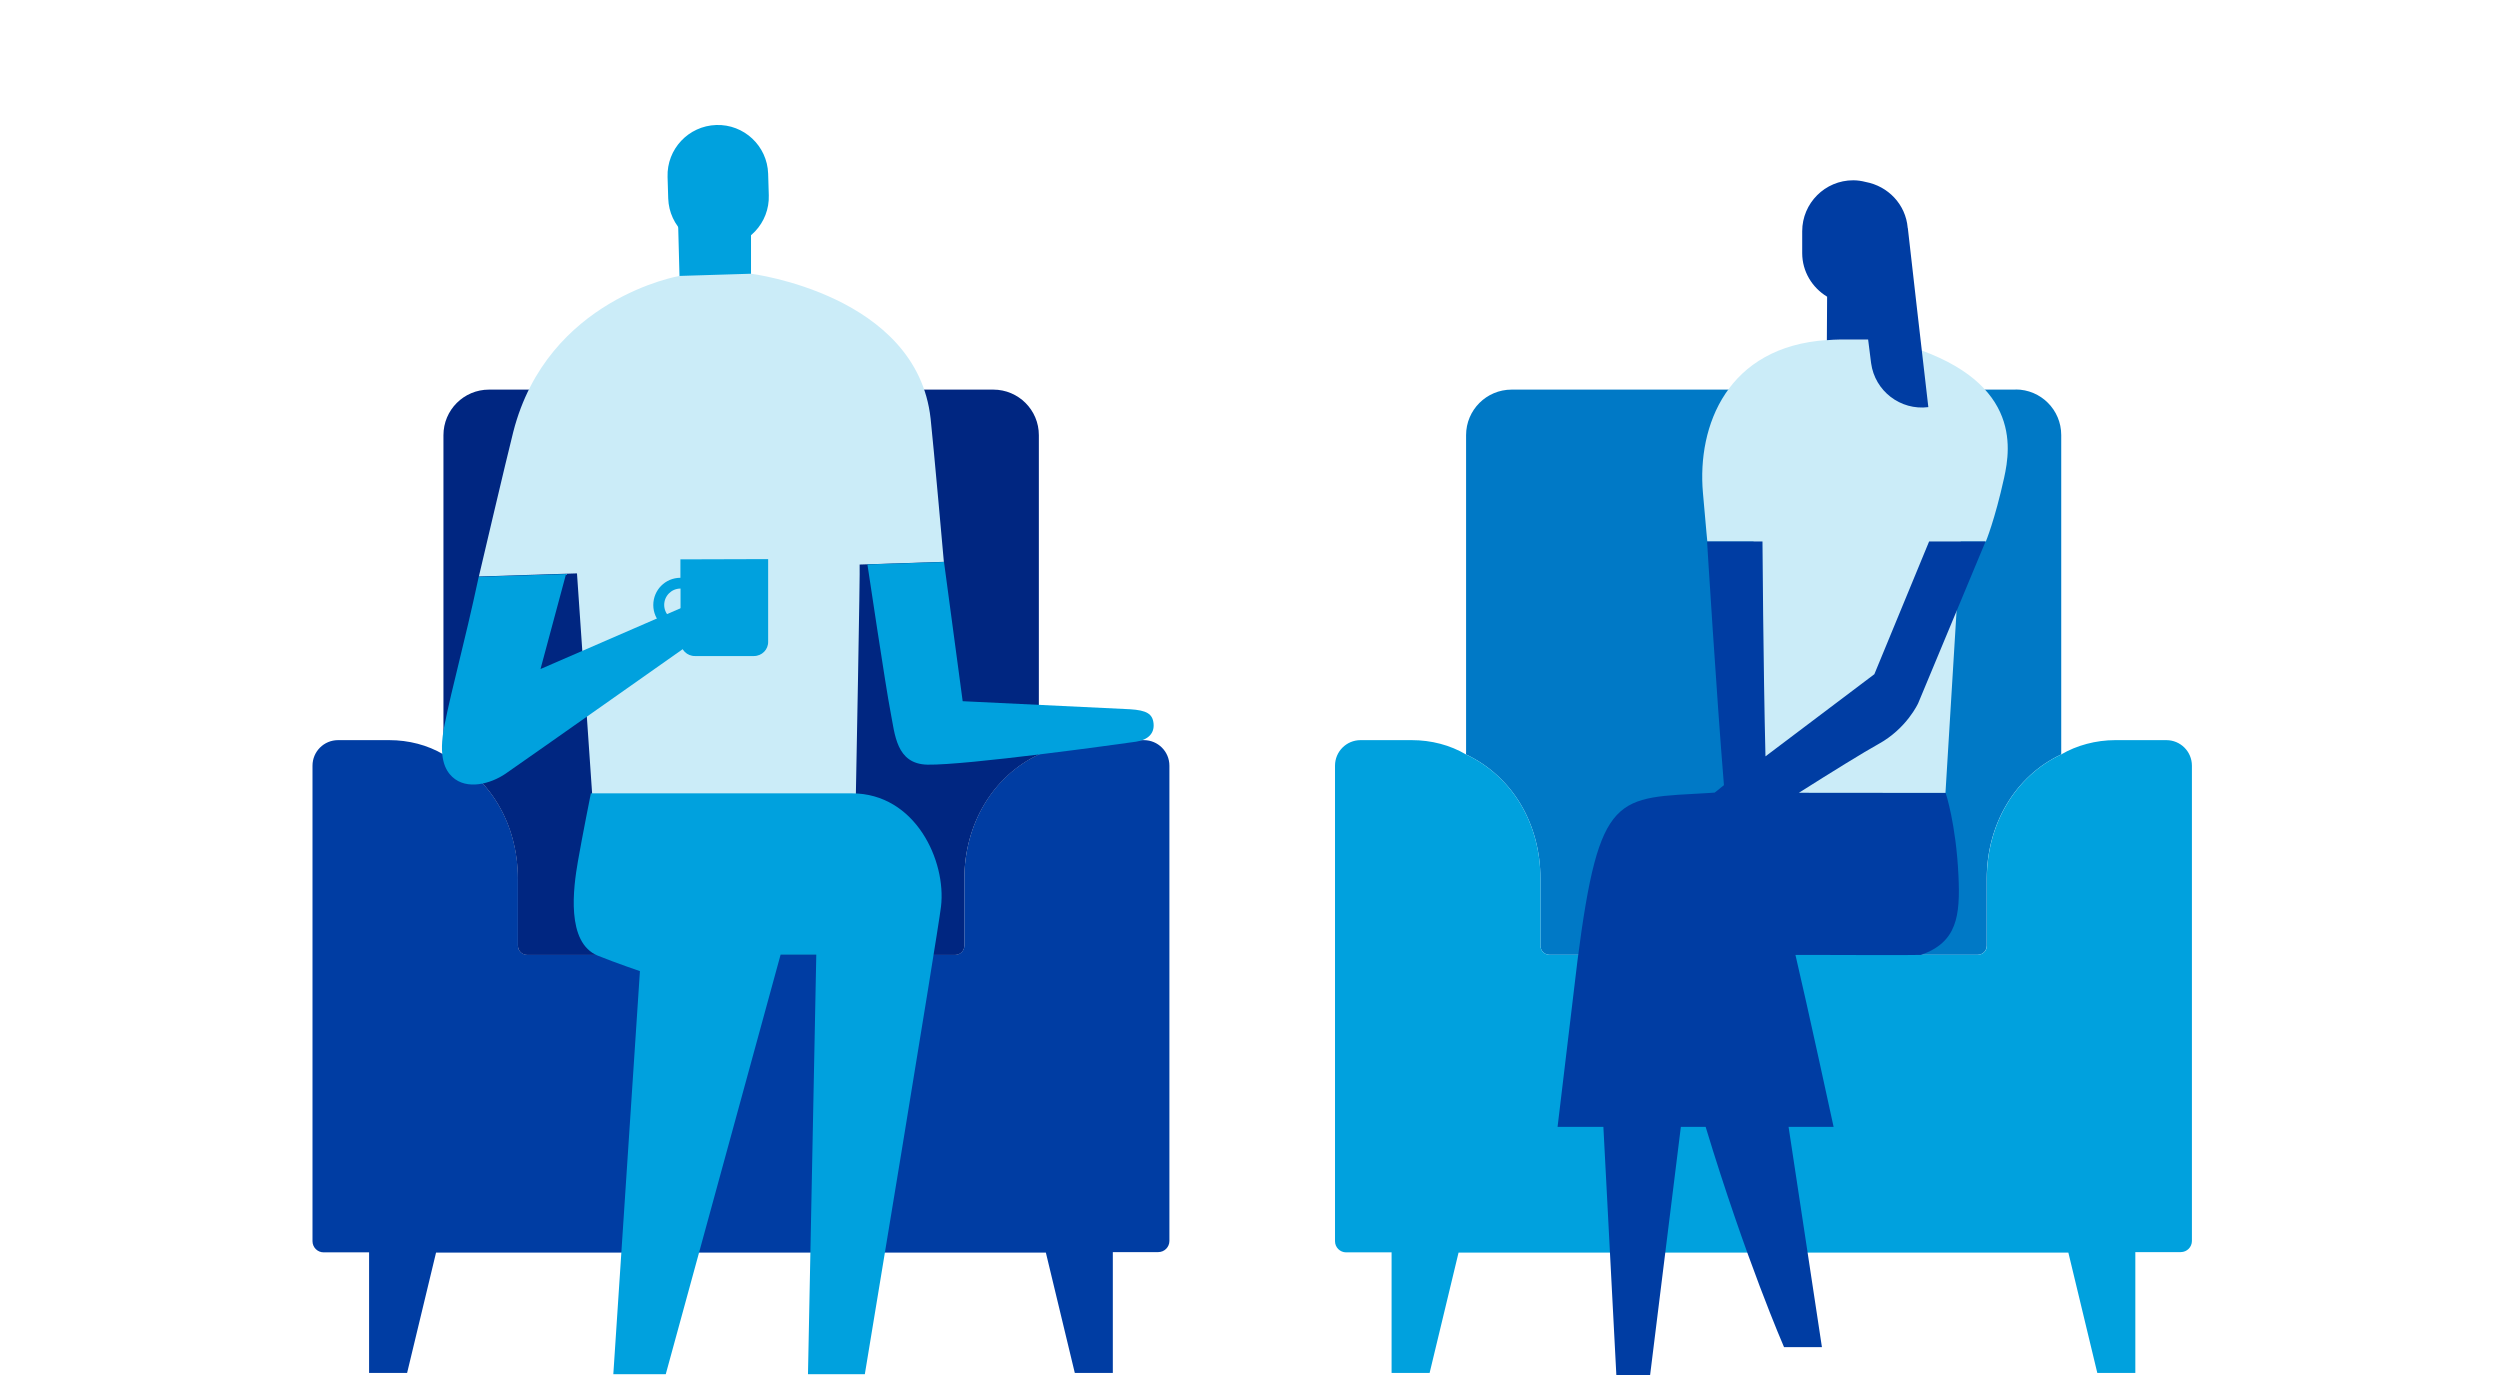 <svg width="400" height="220" viewBox="0 0 400 220" fill="none" xmlns="http://www.w3.org/2000/svg">
<g clip-path="url(#clip0_1204_341)">
<path d="M322.529 62.338H241.861C237.832 62.338 234.573 65.598 234.573 69.626V116.574V120.312L234.552 120.706C242.11 124.278 246.47 131.96 246.47 140.557V151.312C246.47 152.101 247.114 152.766 247.924 152.766H316.425C317.234 152.766 317.878 152.122 317.878 151.312V140.557C317.878 131.96 322.384 124.174 329.797 120.706V69.606C329.797 65.577 326.537 62.317 322.509 62.317L322.529 62.338Z" fill="#0079C6"/>
<path d="M166.217 120.706C158.783 124.174 154.298 131.96 154.298 140.556V151.312C154.298 152.101 153.654 152.766 152.845 152.766H84.323C83.534 152.766 82.87 152.122 82.87 151.312V140.556C82.87 131.96 78.509 124.277 70.951 120.706C68.418 119.211 65.407 118.422 62.272 118.422H54.09C51.827 118.422 50 120.249 50 122.512V198.592C50 199.589 50.81 200.378 51.786 200.378H59.053V219.668H65.137L69.767 200.419H167.338L171.968 219.668H178.052V200.336H178.924H185.32C186.316 200.336 187.105 199.527 187.105 198.551V122.512C187.105 120.249 185.278 118.422 183.015 118.422H174.834C171.761 118.422 168.667 119.252 166.196 120.706V113.605V113.418" fill="#003DA3"/>
<g style="mix-blend-mode:multiply">
<path d="M70.972 120.332L70.992 116.574H70.972" fill="#00A1DE"/>
</g>
<path d="M82.87 140.577V151.333C82.87 152.122 83.514 152.787 84.323 152.787H152.845C153.634 152.787 154.299 152.143 154.299 151.333V140.577C154.299 131.981 158.804 124.194 166.217 120.727V69.626C166.217 65.598 162.957 62.338 158.929 62.338H78.24C74.211 62.338 70.951 65.598 70.951 69.626V116.574V120.312L70.931 120.706C78.489 124.278 82.849 131.96 82.849 140.557L82.87 140.577Z" fill="#002681"/>
<path d="M329.817 120.706C322.384 124.174 317.899 131.96 317.899 140.556V151.312C317.899 152.101 317.255 152.766 316.445 152.766H247.924C247.135 152.766 246.47 152.122 246.47 151.312V140.556C246.47 131.96 242.11 124.277 234.552 120.706C232.018 119.211 229.008 118.422 225.872 118.422H217.691C215.428 118.422 213.601 120.249 213.601 122.512V198.592C213.601 199.589 214.41 200.378 215.386 200.378H222.654V219.668H228.738L233.368 200.419H330.939L335.569 219.668H341.653V200.336H342.525H348.92C349.917 200.336 350.706 199.527 350.706 198.551V122.512C350.706 120.249 348.879 118.422 346.616 118.422H338.434C335.361 118.422 332.268 119.252 329.797 120.706" fill="#00A1DE"/>
<path d="M303.863 54.925C303.094 54.718 302.284 54.489 301.454 54.302H294.498C293.75 54.302 293.044 54.364 292.318 54.406C276.371 55.465 271.533 68.09 272.467 78.825C273.069 85.739 273.173 86.653 273.173 86.653H280.565L281.541 126.873C290.137 126.873 301.101 126.873 311.275 126.873L313.726 86.653H317.733C317.733 86.653 319.186 83.144 320.661 76.437C321.72 71.62 323.464 60.407 303.863 54.925Z" fill="#CBECF8"/>
<path d="M305.233 36.466C304.921 32.687 302.077 29.78 298.505 29.115C297.862 28.949 297.197 28.846 296.512 28.846C292.006 28.846 288.352 32.5 288.352 37.006V40.494C288.352 43.463 289.971 46.038 292.338 47.471L292.297 54.427C293.003 54.385 293.709 54.323 294.477 54.323H298.9L299.377 58.102C299.979 62.566 304.07 65.702 308.534 65.141C308.14 61.944 305.254 36.507 305.254 36.507L305.233 36.466Z" fill="#003DA3"/>
<path d="M311.337 126.873C311.337 126.873 298.131 126.873 287.811 126.852C293.189 123.447 298.235 120.332 300.519 119.066C305.087 116.574 306.914 112.504 306.914 112.504L317.691 86.632H308.659L299.896 107.874L282.475 121.017C282.122 106.4 281.997 86.632 281.997 86.632H273.131C273.131 86.632 274.626 111.009 275.831 125.627L274.356 126.811C273.837 126.852 273.546 126.873 273.526 126.873C258.638 127.766 255.897 126.437 252.388 153.762L249.211 180.299H256.541L258.617 220.021H264.016L268.937 180.299H272.903C279.319 201.478 285.444 215.536 285.444 215.536H291.507L286.171 180.299H293.376C293.376 180.299 289.14 160.718 287.272 152.787H289.846C289.846 152.787 307.143 152.849 307.33 152.787C313.123 150.772 313.663 146.599 313.351 140.058C312.957 131.794 311.316 126.914 311.316 126.914L311.337 126.873Z" fill="#003DA3"/>
<path d="M120.162 36.715V49.755L108.887 50.482L108.431 33.268L120.162 36.715Z" fill="#00A1DE"/>
<path d="M115.22 39.539C119.664 39.394 123.152 35.677 123.007 31.233L122.903 27.787C122.758 23.343 119.041 19.855 114.598 20C110.154 20.145 106.666 23.862 106.811 28.306L106.915 31.753C107.06 36.196 110.777 39.684 115.22 39.539Z" fill="#00A1DE"/>
<path d="M137.5 90.328L151.017 89.892C151.017 89.892 149.356 71.163 148.899 66.989C146.719 47.097 120.162 43.796 120.162 43.796L108.72 44.149C108.72 44.149 87.583 47.741 82.122 69.107C81.083 73.177 76.619 92.238 76.619 92.238L92.317 91.74L94.808 127.953L136.939 127.081C136.939 127.081 137.645 90.411 137.541 90.307L137.5 90.328Z" fill="#CBECF8"/>
<path d="M151.038 89.892L154.028 112.193C154.028 112.193 180.17 113.439 180.814 113.48C183.451 113.646 184.427 114.207 184.572 115.785C184.717 117.363 183.679 118.38 181.769 118.671C178.696 119.107 154.651 122.45 148.401 122.346C143.355 122.243 143.189 117.446 142.483 113.895C141.777 110.345 138.787 90.307 138.787 90.307L151.059 89.913L151.038 89.892Z" fill="#00A1DE"/>
<path d="M94.539 126.935C94.539 126.935 93.189 133.663 92.462 137.836C91.736 142.01 90.531 150.835 95.66 152.911C98.546 154.074 102.388 155.382 102.388 155.382L98.131 219.876H106.52L124.896 152.745H130.606L129.277 219.876H138.372C138.372 219.876 150.021 149.568 150.56 145.062C151.433 137.774 146.491 126.935 136.296 126.935H94.56H94.539Z" fill="#00A1DE"/>
<path d="M90.573 91.823L86.482 107.043L109.925 96.869L113.891 100.585C113.891 100.585 83.222 122.201 80.876 123.8C78.529 125.399 74.688 126.478 72.362 124.298C71.241 123.239 70.079 121.204 71.117 116.034C72.446 109.41 74.169 103.596 76.598 92.28L90.573 91.844V91.823Z" fill="#00A1DE"/>
<path d="M108.887 99.402V94.169C107.433 94.169 106.271 95.353 106.271 96.786C106.271 98.219 107.433 99.402 108.887 99.402ZM104.526 96.807C104.526 94.398 106.457 92.446 108.866 92.446V89.498L122.903 89.456V102.641C122.944 103.929 121.906 104.967 120.619 104.967H111.212C109.925 104.988 108.887 103.949 108.887 102.683V101.146C106.478 101.146 104.526 99.215 104.526 96.807Z" fill="#00A1DE"/>
</g>
<defs>
<clipPath id="clip0_1204_341">
<rect width="300.748" height="200" fill="white" transform="translate(50 20)"/>
</clipPath>
</defs>
</svg>
